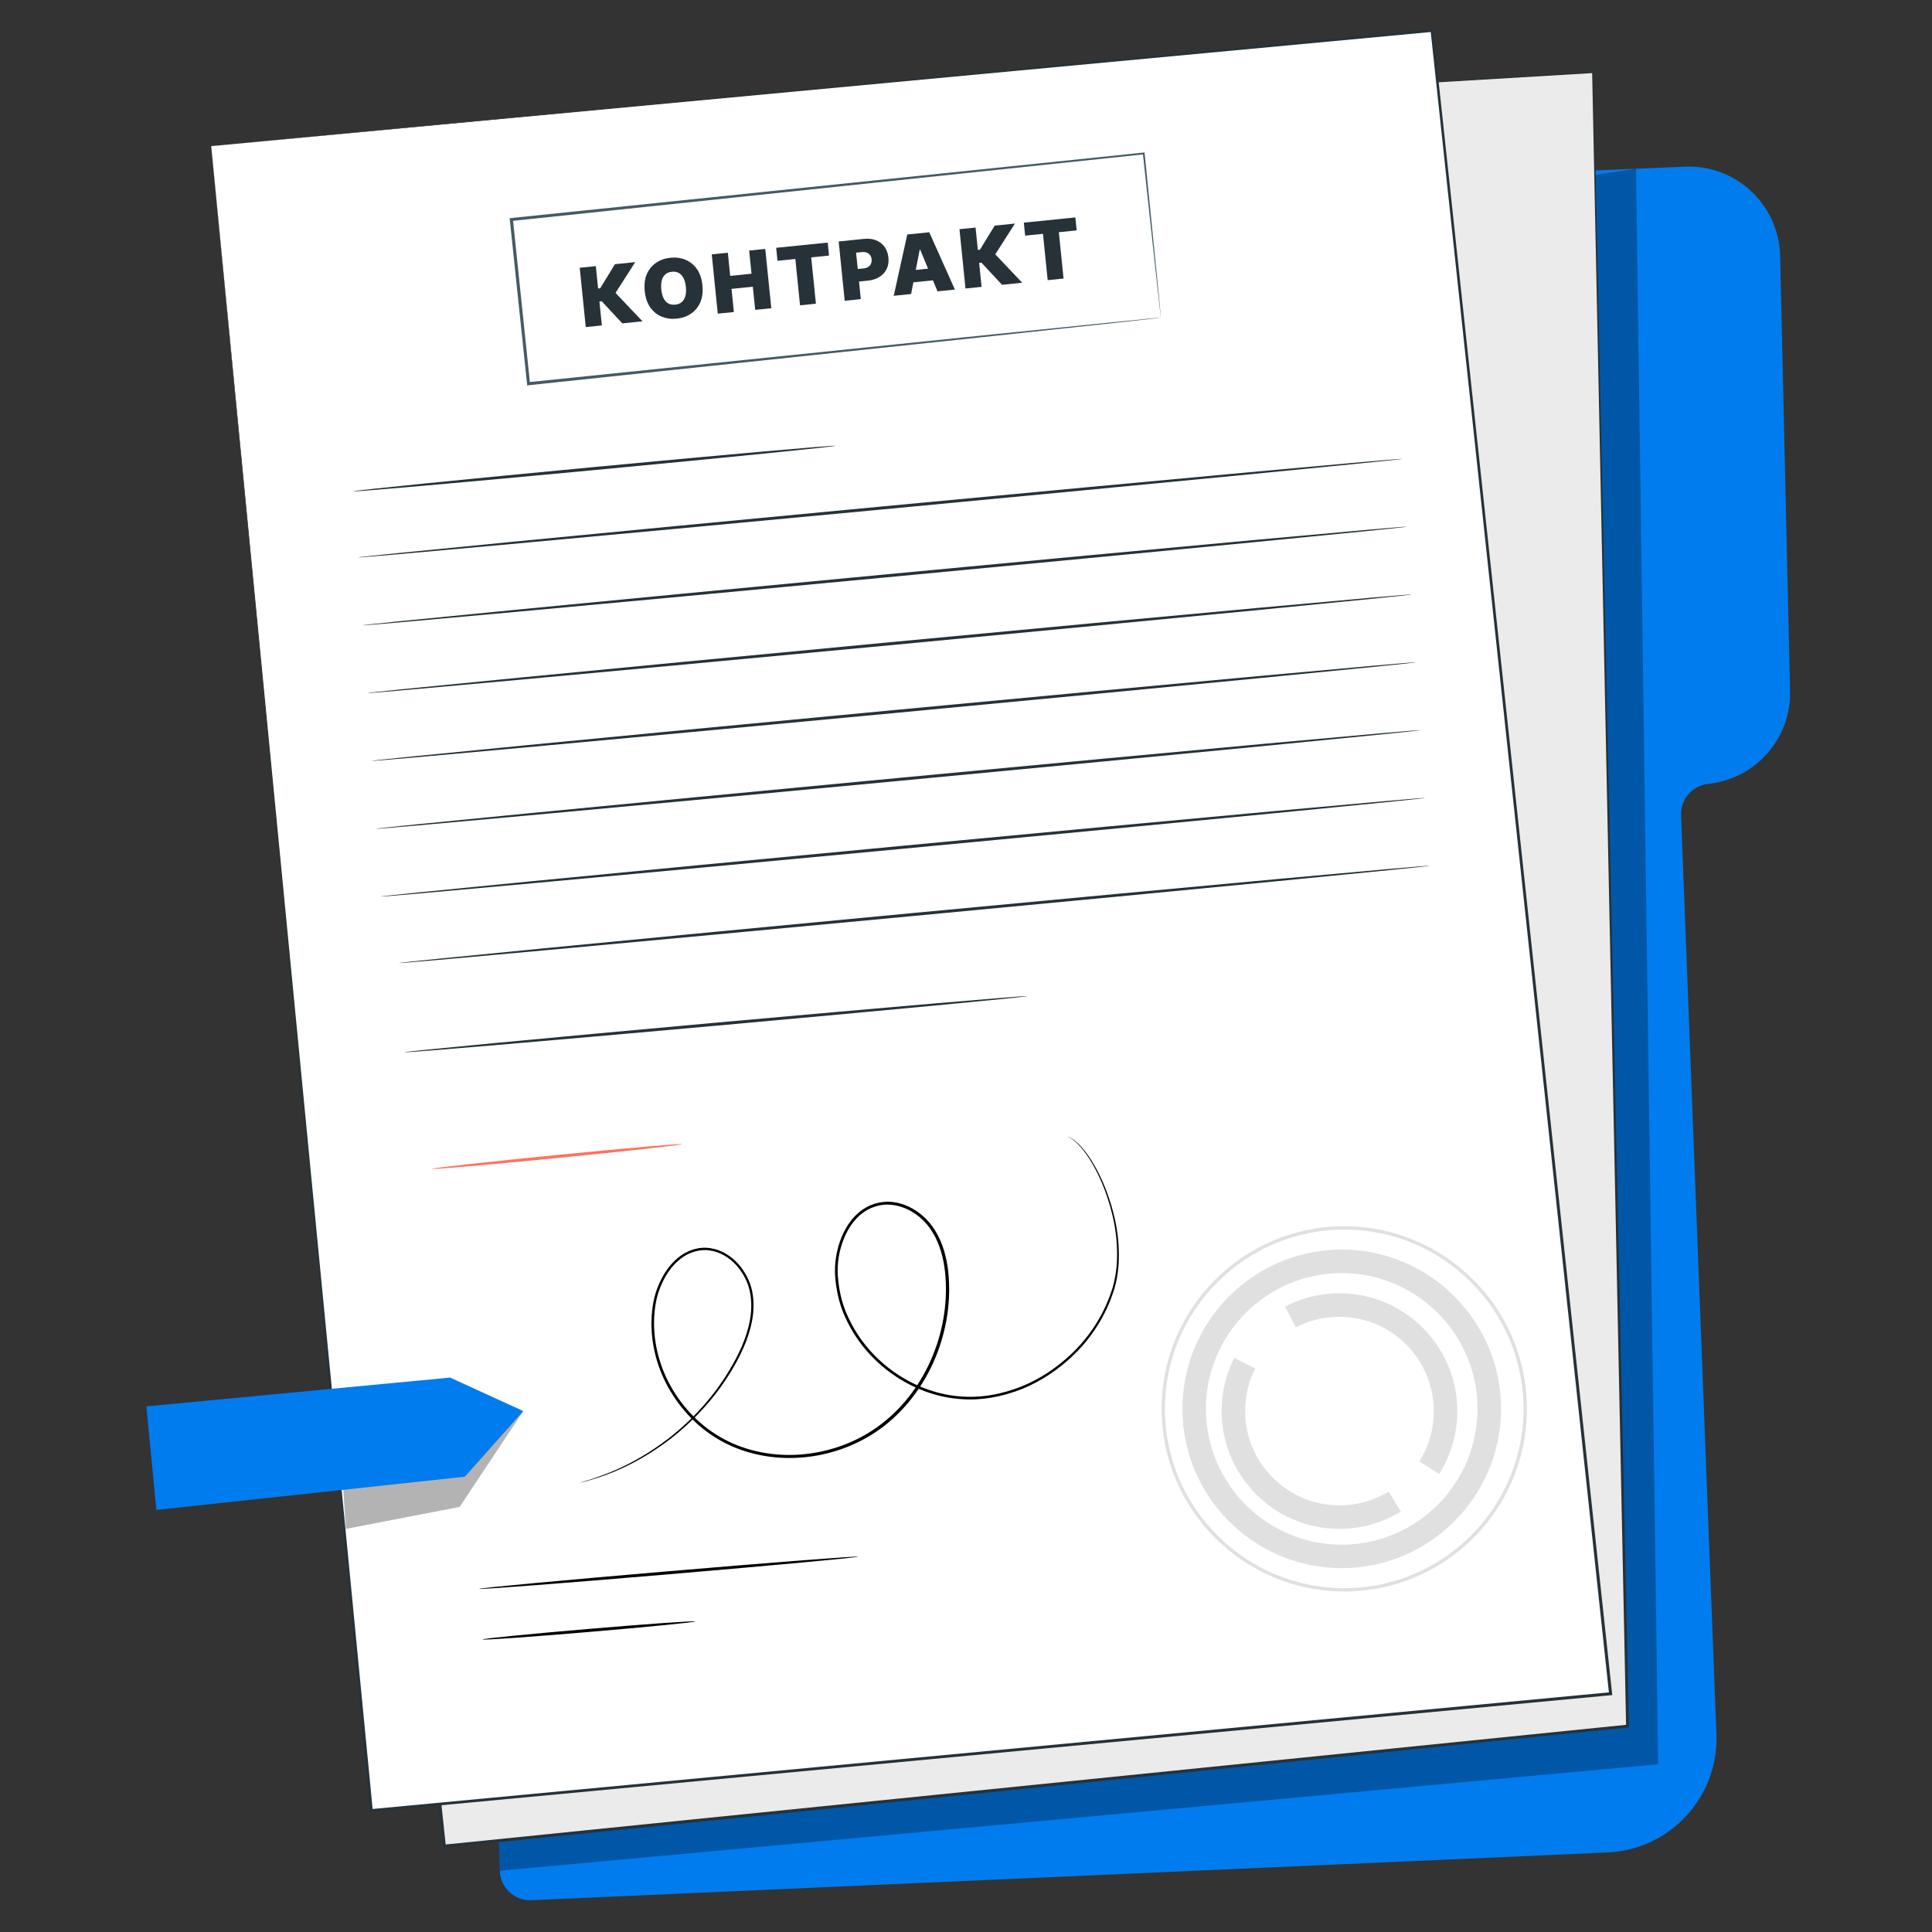 <?xml version="1.0" encoding="UTF-8"?> <svg xmlns="http://www.w3.org/2000/svg" width="330" height="330" viewBox="0 0 330 330" fill="none"><rect x="0" y="0" width="330" height="330" fill="#333333" stroke="none"/> <path d="M239.69 30.5L287.8 28.47C296.53 28.1 303.86 34.97 304.06 43.7L305.76 118.02C305.95 126.14 299.86 133.05 291.78 133.89C289.06 134.17 287.03 136.52 287.14 139.25L293.18 296.21C293.59 306.91 285.28 315.94 274.59 316.41L90.79 324.57C87.9 324.7 85.46 322.44 85.38 319.55L77.25 47.07C77.17 44.29 79.29 41.94 82.06 41.74L239.69 30.5Z" fill="#007CEE"></path> <g opacity="0.3"> <path d="M85.221 314.39L85.371 319.54L283.231 301.35L279.451 28.82C279.451 28.82 231.421 36.1 230.551 36.1C229.681 36.1 85.221 314.39 85.221 314.39Z" fill="black"></path> </g> <path d="M214.641 15.87L272.061 12.37L277.991 294.84L75.891 315.34L46.131 34.35L214.641 15.87Z" fill="#EBEBEB"></path> <path d="M214.641 15.87C214.641 15.87 213.631 16 211.661 16.23C209.691 16.45 206.761 16.78 202.921 17.22C195.241 18.07 183.921 19.33 169.351 20.95C140.211 24.17 98.091 28.81 46.131 34.55L46.301 34.34C54.311 109.61 64.691 207.41 76.151 315.31L75.871 315.08C90.301 313.62 105.651 312.06 121.171 310.48C176.151 304.91 229.041 299.55 277.971 294.59L277.751 294.84C275.211 171.33 273.131 70.04 271.951 12.36L272.081 12.48C253.391 13.59 239.041 14.45 229.351 15.03C224.511 15.31 220.841 15.53 218.371 15.67C215.901 15.81 214.641 15.87 214.641 15.87C214.641 15.87 215.891 15.77 218.351 15.61C220.821 15.45 224.491 15.22 229.321 14.91C239.011 14.31 253.361 13.41 272.051 12.25L272.171 12.24V12.36C273.411 70.03 275.581 171.33 278.231 294.83V295.06L278.001 295.08C229.061 300.05 176.181 305.42 121.201 311C105.681 312.57 90.331 314.13 75.901 315.59L75.641 315.62L75.611 315.36C64.201 207.45 53.871 109.65 45.911 34.36L45.891 34.17L46.081 34.15C98.041 28.49 140.171 23.9 169.321 20.72C183.891 19.15 195.211 17.92 202.901 17.09C206.741 16.68 209.671 16.37 211.641 16.16C213.631 15.96 214.641 15.87 214.641 15.87Z" fill="#263238"></path> <path d="M36.08 24.96L63.44 309.25L275.11 289.31L244.58 5.24L36.08 24.96Z" fill="white"></path> <path d="M36.08 24.96C37.82 24.79 118.19 17.11 244.56 5.02L244.77 5L244.79 5.21C253.37 84.96 263.94 183.18 275.36 289.28L275.39 289.54L275.13 289.56C274.66 289.6 274.14 289.65 273.63 289.7C198.16 296.8 126.65 303.53 63.46 309.47L63.23 309.49L63.21 309.26C47.15 140.95 36.28 27.04 36.08 24.96C36.28 27.03 47.34 140.92 63.67 309.22L63.41 309.01C126.59 303.05 198.11 296.31 273.57 289.19C274.08 289.14 274.6 289.09 275.07 289.05L274.84 289.34C263.46 183.24 252.92 85.01 244.36 5.26L244.59 5.45C118.21 17.28 37.82 24.8 36.08 24.96Z" fill="#263238"></path> <path d="M198.41 240.57C198.45 223.37 212.48 209.4 229.68 209.45C246.88 209.49 260.85 223.52 260.81 240.72C260.77 257.92 246.74 271.89 229.54 271.84C212.33 271.8 198.37 257.78 198.41 240.57ZM260.23 240.72C260.27 223.83 246.56 210.06 229.68 210.02C212.79 209.98 199.02 223.69 198.98 240.57C198.94 257.46 212.65 271.23 229.53 271.27C246.42 271.31 260.19 257.61 260.23 240.72Z" fill="#E0E0E0"></path> <path d="M201.971 240.581C202.011 225.581 214.241 213.401 229.241 213.431C244.241 213.471 256.421 225.701 256.391 240.701C256.351 255.701 244.121 267.881 229.121 267.851C214.111 267.821 201.931 255.591 201.971 240.581ZM252.371 240.701C252.401 227.911 242.021 217.481 229.231 217.451C216.441 217.421 206.011 227.801 205.981 240.591C205.951 253.381 216.331 263.811 229.121 263.841C241.911 263.871 252.341 253.491 252.371 240.701Z" fill="#E0E0E0"></path> <path d="M208.66 240.98C208.67 237.81 209.39 234.77 210.82 231.95L214.4 233.76C213.26 236.01 212.68 238.44 212.68 240.98C212.66 249.87 219.87 257.11 228.76 257.13C231.75 257.14 234.66 256.32 237.19 254.77L239.28 258.19C236.11 260.13 232.47 261.15 228.74 261.14C217.65 261.13 208.64 252.08 208.66 240.98Z" fill="#E0E0E0"></path> <path d="M219.5 223.171C222.36 221.681 225.59 220.89 228.84 220.9C239.94 220.93 248.95 229.98 248.92 241.08C248.91 244.87 247.84 248.56 245.83 251.76L242.43 249.62C244.04 247.07 244.9 244.11 244.9 241.07C244.92 232.18 237.71 224.941 228.82 224.921C226.18 224.911 223.67 225.521 221.35 226.731L219.5 223.171Z" fill="#E0E0E0"></path> <path d="M239.569 78.37C239.579 78.51 199.639 82.4 150.369 87.05C101.079 91.7 61.119 95.36 61.109 95.22C61.099 95.08 101.029 91.19 150.319 86.54C199.589 81.89 239.559 78.23 239.569 78.37Z" fill="#263238"></path> <path d="M142.73 76.14C142.74 76.28 124.31 78.14 101.56 80.29C78.81 82.44 60.36 84.06 60.34 83.92C60.33 83.78 78.76 81.92 101.51 79.77C124.26 77.62 142.72 76 142.73 76.14Z" fill="#263238"></path> <path d="M240.351 89.96C240.361 90.1 200.421 93.99 151.151 98.639C101.861 103.29 61.901 106.95 61.891 106.81C61.881 106.67 101.811 102.78 151.101 98.129C200.371 93.469 240.331 89.809 240.351 89.96Z" fill="#263238"></path> <path d="M241.13 101.54C241.14 101.68 201.2 105.57 151.93 110.22C102.64 114.87 62.68 118.53 62.67 118.39C62.66 118.25 102.59 114.36 151.88 109.71C201.15 105.05 241.11 101.4 241.13 101.54Z" fill="#263238"></path> <path d="M241.899 113.12C241.909 113.26 201.969 117.15 152.699 121.8C103.409 126.45 63.45 130.11 63.44 129.97C63.429 129.83 103.359 125.94 152.649 121.29C201.929 116.64 241.889 112.98 241.899 113.12Z" fill="#263238"></path> <path d="M242.681 124.71C242.691 124.85 202.751 128.74 153.481 133.39C104.191 138.04 64.231 141.7 64.221 141.56C64.211 141.42 104.141 137.53 153.431 132.88C202.701 128.22 242.671 124.56 242.681 124.71Z" fill="#263238"></path> <path d="M243.46 136.29C243.47 136.43 203.53 140.32 154.26 144.97C104.97 149.62 65.01 153.28 65 153.14C64.99 153 104.92 149.11 154.21 144.46C203.48 139.8 243.45 136.15 243.46 136.29Z" fill="#263238"></path> <path d="M244.24 147.87C244.25 148.01 204.83 151.85 156.2 156.44C107.55 161.03 68.12 164.64 68.1 164.5C68.09 164.36 107.5 160.52 156.15 155.93C204.78 151.34 244.22 147.73 244.24 147.87Z" fill="#263238"></path> <path d="M175.469 170.15C175.479 170.29 151.689 172.55 122.319 175.2C92.949 177.84 69.139 179.87 69.119 179.73C69.109 179.59 92.899 177.33 122.269 174.68C151.639 172.04 175.459 170.01 175.469 170.15Z" fill="#263238"></path> <path d="M146.57 265.89C146.58 266.03 132.1 267.38 114.23 268.9C96.35 270.42 81.85 271.53 81.84 271.39C81.83 271.25 96.31 269.9 114.19 268.38C132.06 266.86 146.56 265.75 146.57 265.89Z" fill="black"></path> <path d="M118.76 276.95C118.77 277.09 110.65 277.9 100.61 278.75C90.57 279.6 82.43 280.18 82.42 280.03C82.41 279.89 90.53 279.08 100.57 278.23C110.6 277.38 118.74 276.81 118.76 276.95Z" fill="black"></path> <path d="M116.529 195.43C116.539 195.57 106.979 196.63 95.179 197.8C83.369 198.96 73.789 199.79 73.779 199.65C73.769 199.51 83.319 198.45 95.129 197.28C106.929 196.11 116.509 195.29 116.529 195.43Z" fill="#FF725E"></path> <g opacity="0.3"> <path d="M59.08 261.15L78.51 257.39L89.38 241.02L58.41 251.18L59.08 261.15Z" fill="black"></path> </g> <path d="M25 240.22L76.88 235.3L89.38 241.02L79.41 252.23L26.71 257.91L25 240.22Z" fill="#007CEE"></path> <path d="M182.31 194.15C182.31 194.15 182.37 194.17 182.49 194.21C182.61 194.25 182.78 194.32 183 194.45C183.43 194.69 184.02 195.15 184.67 195.86C185.97 197.28 187.53 199.71 188.87 203.11C190.17 206.5 191.4 210.94 191.05 216.16C190.95 217.46 190.73 218.8 190.34 220.14C189.93 221.47 189.4 222.81 188.75 224.13C187.43 226.77 185.59 229.36 183.21 231.61C180.83 233.86 177.96 235.86 174.64 237.22C171.32 238.54 167.56 239.32 163.69 238.94C156 238.27 148.14 233.17 144.47 225.21C143.53 223.24 142.97 221.07 142.73 218.86C142.45 216.64 142.69 214.32 143.43 212.16C144.16 210.01 145.43 207.9 147.42 206.56C148.4 205.89 149.56 205.47 150.75 205.32C151.95 205.17 153.17 205.34 154.31 205.74C156.59 206.53 158.55 208.2 159.79 210.29C161.06 212.38 161.7 214.8 161.97 217.22C162.48 222.09 161.73 227.13 159.83 231.77C157.93 236.41 154.9 240.54 151.04 243.55C147.17 246.56 142.5 248.35 137.8 248.87C133.1 249.4 128.32 248.66 124.21 246.66C120.09 244.66 116.78 241.41 114.55 237.68C112.29 233.95 111.18 229.68 111.28 225.56C111.34 223.5 111.66 221.45 112.45 219.59C113.22 217.74 114.32 216.02 115.87 214.79C117.39 213.55 119.39 212.9 121.29 213.19C123.19 213.45 124.85 214.52 126.07 215.85C127.27 217.21 128.12 218.83 128.47 220.54C128.82 222.24 128.76 223.97 128.46 225.58C127.85 228.83 126.41 231.67 124.9 234.19C123.38 236.71 121.66 238.92 119.9 240.83C118.14 242.74 116.33 244.36 114.58 245.73C112.81 247.07 111.11 248.2 109.52 249.1C106.35 250.92 103.67 251.91 101.84 252.49C100.01 253.07 99.019 253.27 99.019 253.27C99.019 253.27 99.26 253.18 99.73 253.04C100.2 252.89 100.91 252.72 101.81 252.38C103.62 251.77 106.28 250.75 109.42 248.91C111 248 112.67 246.87 114.43 245.52C116.16 244.14 117.95 242.53 119.68 240.62C121.42 238.71 123.11 236.52 124.61 234C126.1 231.5 127.5 228.68 128.09 225.5C128.38 223.92 128.42 222.24 128.08 220.6C127.74 218.96 126.92 217.4 125.76 216.1C124.59 214.82 123 213.82 121.22 213.58C119.44 213.32 117.56 213.93 116.12 215.11C114.65 216.28 113.58 217.94 112.84 219.74C112.08 221.54 111.77 223.54 111.72 225.55C111.63 229.58 112.73 233.77 114.94 237.42C117.13 241.07 120.39 244.25 124.41 246.2C128.43 248.15 133.11 248.88 137.72 248.35C142.33 247.83 146.91 246.08 150.69 243.12C154.48 240.17 157.46 236.11 159.32 231.55C161.19 226.99 161.92 222.02 161.42 217.25C161.16 214.88 160.53 212.53 159.32 210.53C158.13 208.53 156.27 206.94 154.11 206.2C153.04 205.83 151.89 205.67 150.78 205.8C149.67 205.95 148.6 206.33 147.67 206.96C145.8 208.2 144.58 210.22 143.87 212.3C143.15 214.4 142.91 216.63 143.19 218.79C143.42 220.95 143.96 223.07 144.88 224.99C148.46 232.79 156.17 237.82 163.7 238.49C167.49 238.87 171.19 238.12 174.46 236.83C177.74 235.51 180.57 233.54 182.93 231.33C185.29 229.11 187.12 226.57 188.43 223.96C189.09 222.66 189.61 221.33 190.02 220.03C190.41 218.72 190.63 217.4 190.74 216.12C191.11 210.96 189.93 206.54 188.66 203.16C187.36 199.76 185.83 197.34 184.57 195.91C183.94 195.19 183.37 194.73 182.95 194.47C182.56 194.23 182.3 194.17 182.31 194.15Z" fill="black"></path> <path d="M198.291 54.26C198.291 54.26 198.261 54.09 198.221 53.77C198.181 53.43 198.131 52.96 198.061 52.35C197.921 51.09 197.711 49.24 197.451 46.85C196.931 42.05 196.171 35.06 195.211 26.22L195.381 26.36C170.901 28.94 131.611 33.09 87.391 37.75H87.381L87.611 37.46C88.611 47.09 89.591 56.48 90.531 65.51L90.251 65.28C121.061 62.11 148.031 59.33 167.311 57.35C176.961 56.37 184.681 55.59 190.011 55.05C192.661 54.79 194.721 54.58 196.131 54.44C196.821 54.38 197.351 54.33 197.721 54.29C198.101 54.27 198.291 54.26 198.291 54.26C198.291 54.26 198.121 54.29 197.771 54.33C197.401 54.37 196.891 54.43 196.211 54.51C194.811 54.66 192.781 54.89 190.151 55.18C184.841 55.75 177.141 56.58 167.521 57.62C148.201 59.67 121.181 62.53 90.301 65.8L90.051 65.83L90.021 65.58C89.071 56.55 88.091 47.15 87.081 37.53L87.051 37.27L87.311 37.24H87.321C131.551 32.66 170.851 28.6 195.331 26.06L195.491 26.04L195.511 26.2C196.401 35.09 197.111 42.11 197.591 46.94C197.821 49.32 198.001 51.15 198.121 52.41C198.181 53.01 198.221 53.48 198.251 53.81C198.281 54.11 198.291 54.26 198.291 54.26Z" fill="#455A64"></path> <path d="M106.293 55.233L102.771 51.453L102.385 51.492L102.801 55.587L100.051 55.867L99.022 45.737L101.772 45.458L102.16 49.276L102.516 49.24L105.036 45.126L108.499 44.775L105.135 50.033L109.745 54.882L106.293 55.233Z" fill="#263238"></path> <path d="M119.979 48.726C120.093 49.853 119.97 50.827 119.611 51.646C119.25 52.462 118.718 53.108 118.013 53.583C117.308 54.054 116.497 54.336 115.581 54.429C114.657 54.523 113.803 54.408 113.017 54.085C112.234 53.758 111.585 53.231 111.068 52.504C110.554 51.773 110.24 50.847 110.126 49.726C110.011 48.599 110.132 47.627 110.489 46.811C110.849 45.992 111.38 45.346 112.082 44.875C112.786 44.401 113.6 44.116 114.524 44.023C115.44 43.929 116.292 44.045 117.077 44.368C117.863 44.688 118.514 45.213 119.031 45.943C119.548 46.67 119.864 47.598 119.979 48.726ZM117.149 49.013C117.088 48.406 116.955 47.903 116.751 47.504C116.55 47.102 116.283 46.809 115.947 46.626C115.615 46.44 115.222 46.37 114.767 46.417C114.312 46.463 113.939 46.611 113.648 46.86C113.359 47.106 113.156 47.446 113.037 47.882C112.921 48.313 112.893 48.832 112.955 49.439C113.017 50.046 113.148 50.55 113.349 50.953C113.552 51.352 113.82 51.645 114.152 51.831C114.487 52.013 114.883 52.082 115.338 52.035C115.793 51.989 116.164 51.843 116.452 51.597C116.744 51.348 116.947 51.007 117.063 50.576C117.182 50.141 117.211 49.62 117.149 49.013Z" fill="#263238"></path> <path d="M122.601 53.576L121.572 43.447L124.322 43.167L124.724 47.124L128.365 46.754L127.963 42.797L130.713 42.518L131.742 52.648L128.992 52.927L128.59 48.97L124.949 49.34L125.351 53.297L122.601 53.576Z" fill="#263238"></path> <path d="M132.802 44.545L132.577 42.329L141.381 41.434L141.606 43.65L138.56 43.96L139.363 51.874L136.653 52.149L135.849 44.235L132.802 44.545Z" fill="#263238"></path> <path d="M144.281 51.374L143.252 41.245L147.624 40.8C148.376 40.724 149.049 40.806 149.643 41.045C150.237 41.285 150.718 41.657 151.086 42.163C151.454 42.669 151.674 43.281 151.747 43.999C151.821 44.725 151.723 45.37 151.454 45.933C151.188 46.497 150.779 46.951 150.228 47.297C149.68 47.642 149.02 47.855 148.249 47.933L145.637 48.198L145.42 46.061L147.478 45.852C147.801 45.82 148.071 45.736 148.287 45.6C148.506 45.462 148.666 45.28 148.766 45.057C148.87 44.833 148.908 44.578 148.878 44.291C148.849 44.001 148.761 43.76 148.615 43.568C148.472 43.373 148.279 43.232 148.038 43.147C147.799 43.058 147.518 43.03 147.195 43.063L146.225 43.161L147.031 51.095L144.281 51.374Z" fill="#263238"></path> <path d="M155.623 50.222L152.656 50.523L154.97 40.054L158.729 39.672L163.102 49.462L160.134 49.764L157.173 42.649L157.094 42.657L155.623 50.222ZM154.664 46.282L160.243 45.715L160.452 47.773L154.873 48.339L154.664 46.282Z" fill="#263238"></path> <path d="M171.155 48.644L167.633 44.864L167.247 44.904L167.663 48.999L164.913 49.279L163.884 39.149L166.634 38.869L167.022 42.688L167.378 42.652L169.899 38.538L173.361 38.186L169.998 43.445L174.608 48.294L171.155 48.644Z" fill="#263238"></path> <path d="M175.101 40.248L174.876 38.032L183.68 37.138L183.905 39.354L180.858 39.663L181.662 47.577L178.951 47.852L178.148 39.939L175.101 40.248Z" fill="#263238"></path> </svg> 